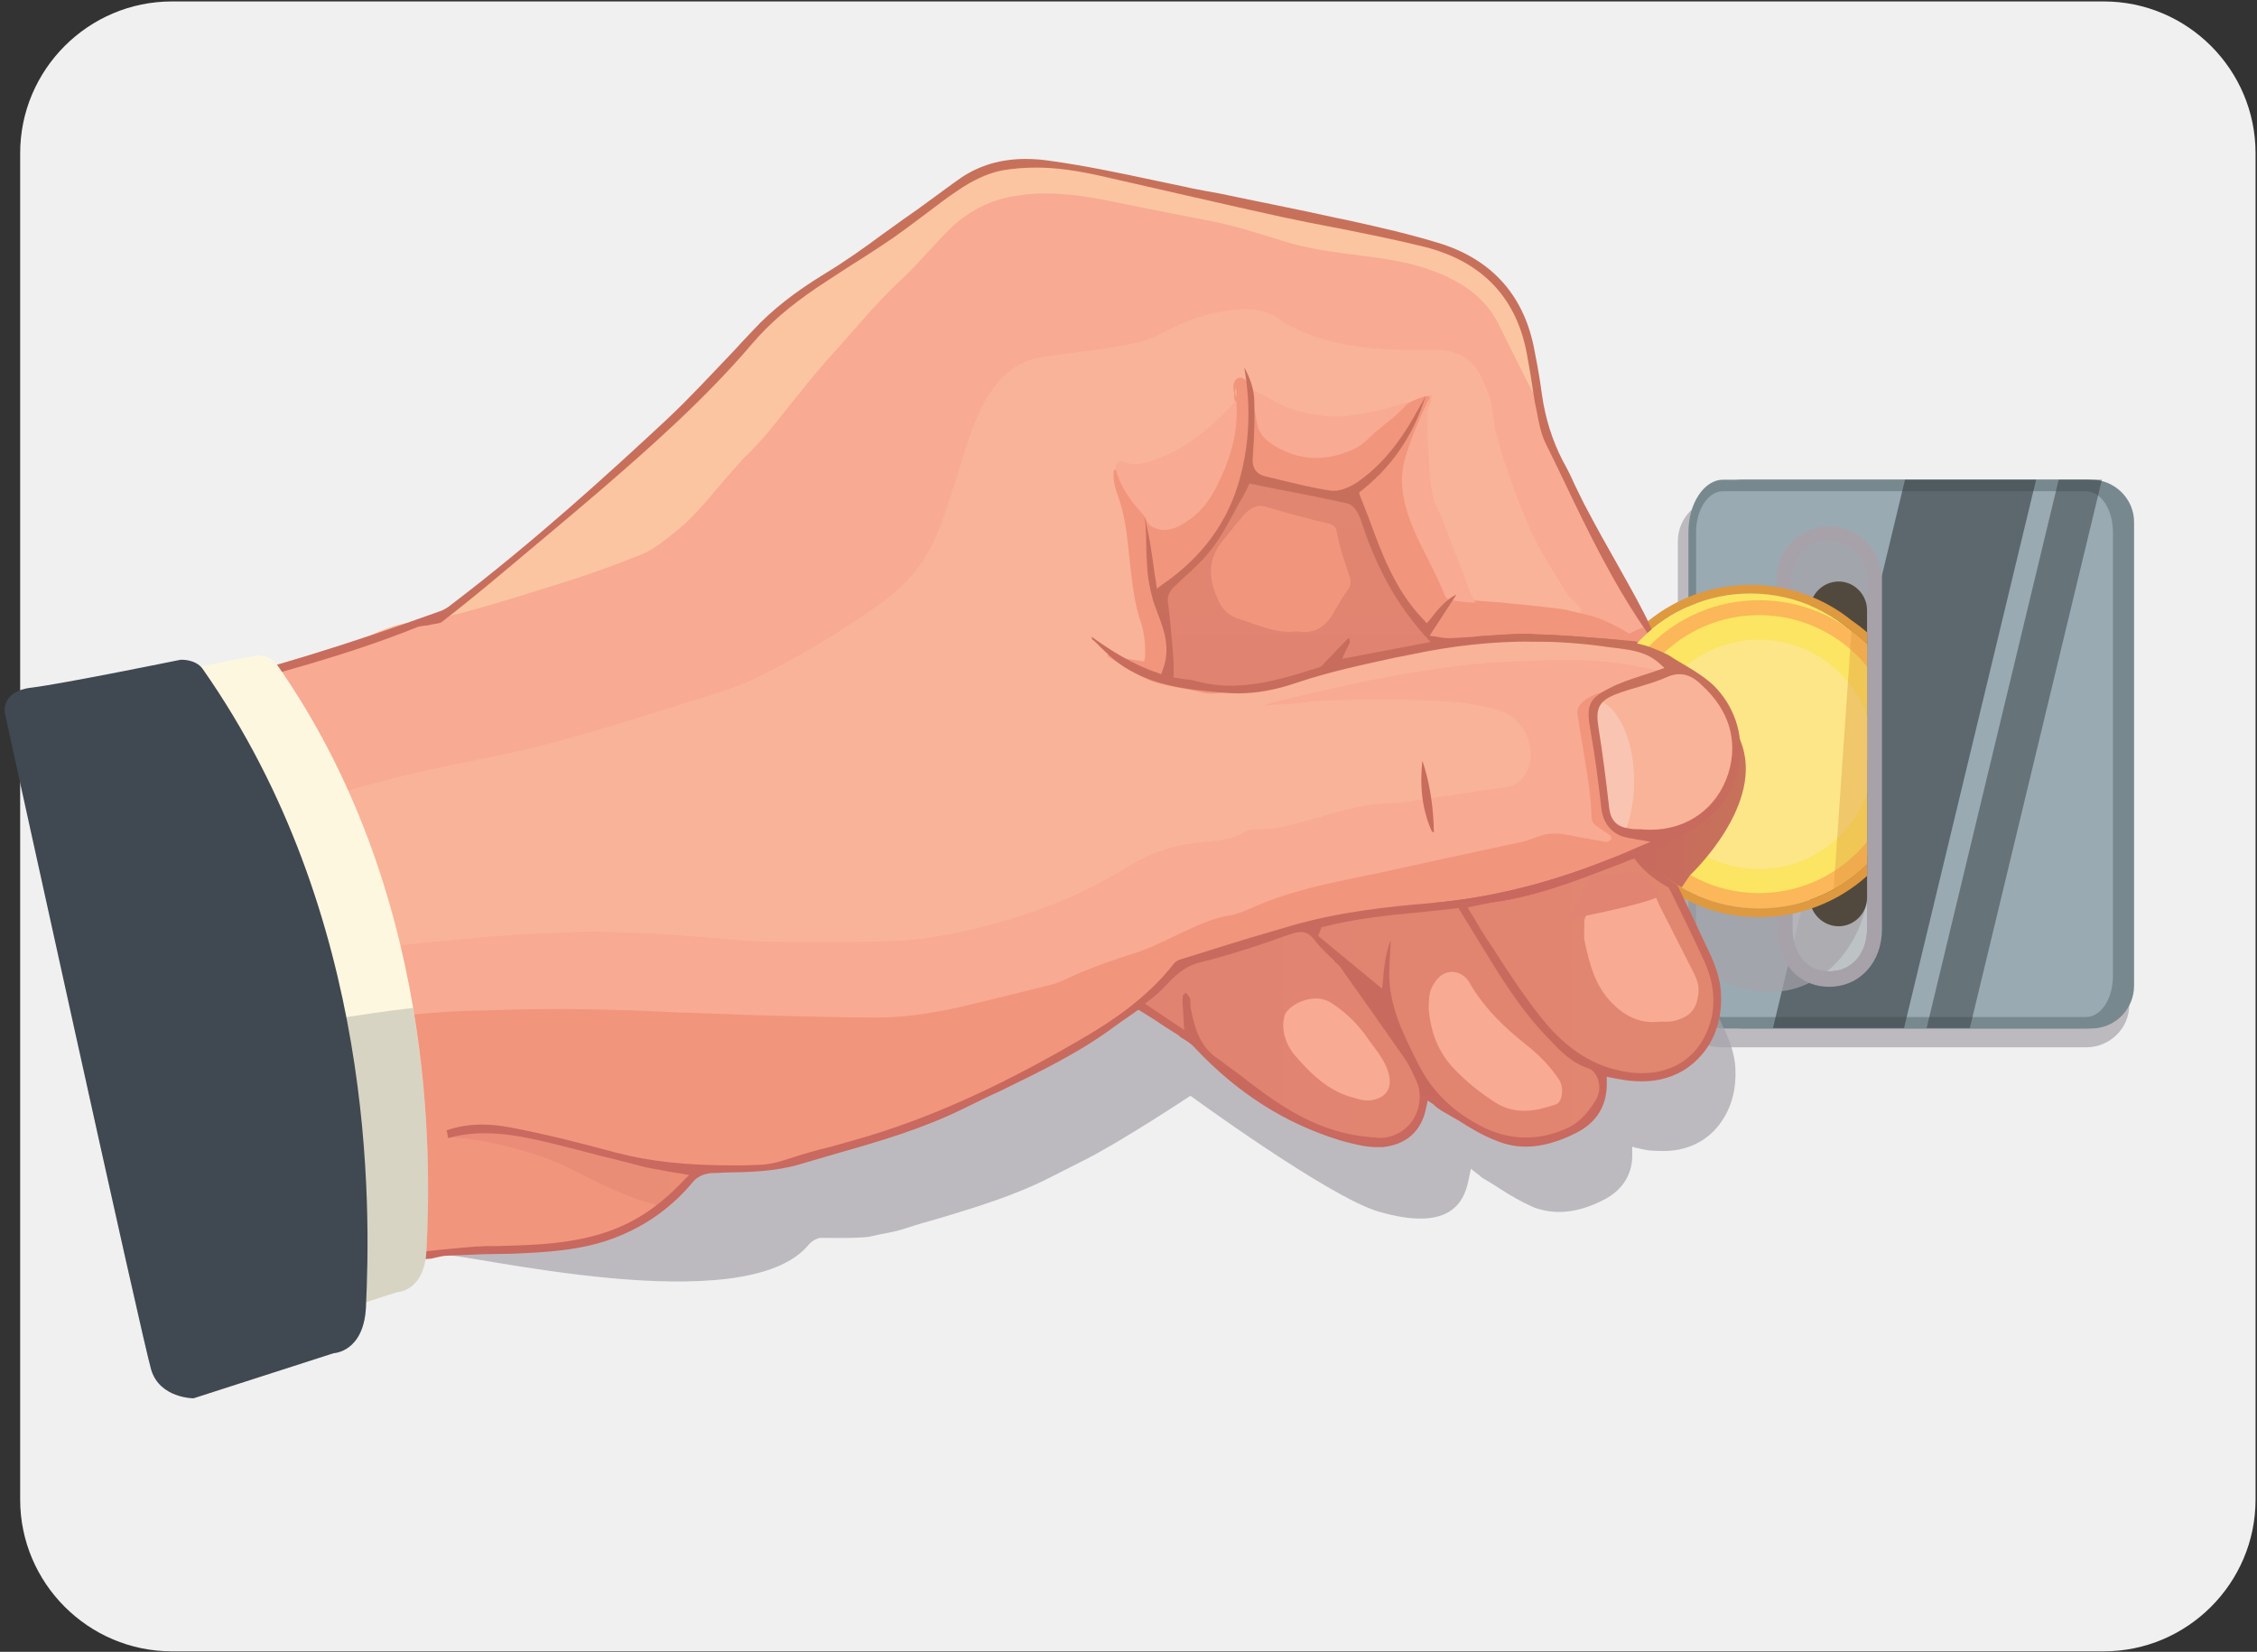 <?xml version="1.0" encoding="UTF-8"?> <svg xmlns="http://www.w3.org/2000/svg" width="470" height="344" viewBox="0 0 470 344" fill="none"><rect x="0" y="0" width="470" height="344" fill="#333333" stroke="none"/><path opacity="0.93" d="M438.1 343.9H35.8C18.4 343.9 4.2 329.7 4.2 312.3V31.9C4.2 14.5 18.4 0.3 35.8 0.3H438.1C455.5 0.3 469.7 14.5 469.7 31.9V312.3C469.7 329.7 455.5 343.9 438.1 343.9Z" fill="#FEFEFE"></path><g style="mix-blend-mode:multiply" opacity="0.7"><path d="M443.4 209.3C443.4 214.1 439.4 218.1 434.5 218.1H358.3C353.4 218.1 349.4 214.1 349.4 209.3V112.7C349.4 107.8 353.4 103.8 358.3 103.8H434.5C439.4 103.8 443.4 107.8 443.4 112.7V209.3Z" fill="#A7A2AA"></path></g><path d="M444.4 205.3C444.4 210.2 440.4 214.2 435.5 214.2H362.9C358 214.2 354 210.2 354 205.3V108.7C354 103.9 358 99.9 362.9 99.9H435.5C440.4 99.9 444.4 103.9 444.4 108.7V205.3Z" fill="#77898F"></path><path d="M358.8 213C355.3 213 352.4 208.6 352.4 203.3V110.8C352.4 105.4 355.3 101.1 358.8 101.1H434.4C437.9 101.1 440.8 105.4 440.8 110.8V203.3C440.8 208.6 437.9 213 434.4 213H358.8Z" fill="#99AAB3"></path><path fill-rule="evenodd" clip-rule="evenodd" d="M441.6 110.8V203.3C441.6 209.3 438.3 214.2 434.4 214.2H358.8C354.9 214.2 351.6 209.3 351.6 203.3V110.8C351.6 104.8 354.9 99.9 358.8 99.9H434.4C438.3 99.9 441.6 104.8 441.6 110.8ZM358.8 102.3C355.7 102.3 353.2 106.1 353.2 110.8V203.3C353.2 208 355.7 211.8 358.8 211.8H434.4C437.5 211.8 440 208 440 203.3V110.8C440 106.1 437.5 102.3 434.4 102.3H358.8Z" fill="#77898F"></path><g style="mix-blend-mode:screen" opacity="0.6"><path d="M396.5 214.1H369.2L396.7 99.9H424L396.5 214.1Z" fill="#343C40"></path></g><g style="mix-blend-mode:screen" opacity="0.5"><path d="M410.2 214.1H401.2L428.7 99.9H437.7L410.2 214.1Z" fill="#343C40"></path></g><g style="mix-blend-mode:multiply"><path fill-rule="evenodd" clip-rule="evenodd" d="M391.9 120.6V128.8C391.9 129 391.9 129.233 391.9 129.5V184.6C391.9 184.8 391.9 185.033 391.9 185.3V193.5C391.9 200.4 387.3 205.5 380.9 205.5C374.6 205.5 370.1 200.5 370.1 193.5V186.1L372.3 185.3L373.8 184.8C373.8 184.733 373.8 184.667 373.8 184.6V168.4H369.9V120.6C369.9 114.5 374.9 109.6 380.9 109.6C387 109.6 391.9 114.5 391.9 120.6ZM373.1 120.6V165.2H376.9V184.6C376.9 185.4 377.067 186.167 377.4 186.9L373.3 188.3V193.5C373.3 198.4 376 202.3 380.9 202.3C385.8 202.3 388.8 198.4 388.8 193.5V185.1C388.8 184.967 388.8 184.8 388.8 184.6V129.5C388.8 129.3 388.8 129.1 388.8 128.9V120.6C388.8 116.3 385.2 112.7 380.9 112.7C376.6 112.7 373.1 116.3 373.1 120.6Z" fill="#A7A2AA"></path></g><path opacity="0.6" d="M373.3 188.3V193.5C373.3 198.4 376 202.3 380.9 202.3C385.8 202.3 388.8 198.4 388.8 193.5V183.1L373.3 188.3Z" fill="#FEFEFE"></path><g style="mix-blend-mode:multiply" opacity="0.7"><path d="M380.9 112.7C376.6 112.7 373.1 116.3 373.1 120.6V165.2H388.8V120.6C388.8 116.3 385.2 112.7 380.9 112.7Z" fill="#A7A2AA"></path></g><g style="mix-blend-mode:multiply" opacity="0.7"><path fill-rule="evenodd" clip-rule="evenodd" d="M113.9 254.9C110.9 248.3 107 242.4 103.7 236C102.3 233.4 100.7 230.9 99.1 228.4C96.5 224.6 94.4 220.6 92.5 216.4C90 211.7 87.4 207.1 85.3 202.2C83.8 198.6 81.9 195.1 80.5 191.4C78.3 186.4 76.3 181.3 74.5 176.1C73.3 172.7 72 169.3 70.8 165.9C70.8 165.233 70.8 164.567 70.8 163.9C70.8 163.9 70.834 163.9 70.9 163.9H70.8C70.933 163.833 71.033 163.8 71.1 163.8C71.233 163.733 71.367 163.7 71.5 163.7C71.834 163.567 72.133 163.467 72.4 163.4C73.467 163.067 74.533 162.767 75.6 162.5C75.933 162.433 76.234 162.367 76.5 162.3C81.7 160.9 86.8 159.6 91.9 158C93.9 157.4 95.933 156.767 98 156.1C98.6 155.9 99.167 155.7 99.7 155.5C102.1 154.767 104.533 153.967 107 153.1C109.4 152 111.8 150.8 114.3 150.4C114.5 150.333 114.667 150.3 114.8 150.3C116.734 149.567 118.734 148.833 120.8 148.1C121.534 147.833 122.267 147.4 123 146.8C138.4 134.6 152.6 121.1 163.3 110.8C167.7 106.6 171.8 102 175.8 97.5C177.067 96.1 178.333 94.667 179.6 93.2C183.1 89.4 187.4 85.9 193 82.4C196.8 80 200.5 77.2 204.1 74.5C205.4 73.5 206.8 72.5 208.2 71.4C209.6 70.4 211.1 69.2 212.6 68.2C214.6 66.6 216.7 65 218.8 63.5C222.2 61.1 226.2 59.9 230.9 59.9C232.3 59.9 233.8 60.033 235.4 60.3C241.9 61.2 248.4 62.7 254.7 64C257.1 64.6 259.6 65.1 262 65.6C263.733 65.933 265.5 66.3 267.3 66.7C274.5 68.2 282 69.8 289.3 71.4L291.4 71.9C297.2 73.2 303.2 74.6 308.9 76.5C318.7 79.8 317.4 86.6 322.2 95.5C323.6 98 327.4 103.1 327.8 105.9C328.4 110.5 329.7 114.7 331.7 118.7C332.4 120.2 333.1 121.7 333.8 123.2C334.6 124.9 335.4 126.7 336.3 128.4C338.1 131.8 339.9 135.1 341.6 138.4C343.3 141.6 345.1 144.9 346.8 148.2C347.4 149.3 347.9 150.4 348.4 151.6C353.4 147.2 359.8 144.6 366.9 144.6C373.7 144.6 380 147.1 385 151.2C386.333 152.2 387.6 153.3 388.8 154.5C388.8 154.5 388.8 179.1 388.8 186C388.8 192.9 382.2 206.6 368.5 206.6C362.9 206.6 357.6 204.3 353.2 201.4C353.2 201.4 353.167 201.4 353.1 201.4C355.2 206 357.4 210.7 359.5 215.3C360.8 218.3 361.4 220.7 361.4 223.3C361.5 228.1 359.9 232.3 357.1 235.3C354.4 238.2 350.6 239.7 346.5 239.7C346.433 239.7 346.333 239.7 346.2 239.7C345.333 239.7 344.433 239.667 343.5 239.6C343.1 239.533 342.7 239.467 342.3 239.4C342.1 239.333 341.934 239.3 341.8 239.3C341.534 239.233 341.3 239.167 341.1 239.1C340.9 239.1 340.7 239.067 340.5 239C340.3 238.933 340.1 238.867 339.9 238.8V239.9C340.1 244.3 338.1 247.6 334.3 249.7C330.9 251.5 327.7 252.4 324.7 252.4C322.833 252.4 321.034 252.067 319.3 251.4C316.8 250.3 314.4 248.9 312.1 247.4C311.2 246.8 310.2 246.2 309.2 245.6C308.8 245.4 308.5 245.2 308.1 244.8C307.9 244.667 307.634 244.467 307.3 244.2L306.3 243.4L306 244.8C305.2 249.4 303.1 257 287 252.3C276.6 249.2 247.9 228.2 247.9 228.2C247.9 228.2 233.1 238 225.6 241.7C223.4 242.8 221.1 244 218.9 245.1C211.5 248.9 203.6 251.3 196 253.6C193.5 254.3 191 255 188.6 255.8C186.9 256.4 185.2 256.7 183.5 257C182.6 257.2 181.7 257.4 180.8 257.6C177.6 257.9 174.5 257.8 171.3 257.8C171.1 257.8 170.9 257.8 170.7 257.8C169.9 258 169 258.5 168.5 259.1C155.3 275.5 96.6 260.8 91.8 261.3L113.9 254.9ZM301.4 123.8C301.467 124.267 301.533 124.767 301.6 125.3C301.467 124.367 301.4 123.4 301.4 122.4C301.333 122.867 301.333 123.333 301.4 123.8ZM286.7 118.1C283.5 118.4 280.3 117.6 277.1 115.6C276.767 115.4 276.467 115.167 276.2 114.9C276.533 115.233 276.9 115.533 277.3 115.8C280.1 117.5 283 118.6 286.3 118.2C286.434 118.133 286.567 118.1 286.7 118.1ZM256.9 132.2C256.1 132.2 255.4 132 254.6 131.6C254.533 131.533 254.467 131.5 254.4 131.5C255.1 132 255.9 132.3 256.9 132.2ZM252.7 129C252.433 128.733 252.167 128.433 251.9 128.1C252.367 128.7 252.8 129.3 253.2 129.9C253.2 129.833 253.2 129.8 253.2 129.8C253.067 129.533 252.9 129.267 252.7 129ZM303.2 107.5C303 107.567 302.833 107.6 302.7 107.6C302.633 107.667 302.533 107.7 302.4 107.7C302.333 107.833 302.233 107.967 302.1 108.1C302.3 107.967 302.5 107.833 302.7 107.7C302.833 107.633 303 107.567 303.2 107.5ZM249.1 157.1C249.433 157.3 249.767 157.5 250.1 157.7C250.833 157.767 251.567 157.867 252.3 158C252.8 158.1 253.1 158.1 253.2 157.9C252.933 158.033 252.567 158.033 252.1 157.9C251.1 157.8 250.1 157.5 249.1 157.1ZM332.8 148.1C332.6 148.033 332.434 148 332.3 148C329 147.5 325.6 147.2 322.3 146.8C321.767 146.733 321.267 146.7 320.8 146.7C324.4 147 328 147.4 331.6 147.9C331.8 147.9 332.3 148 332.8 148.1ZM335.1 148.7C335.033 148.633 334.934 148.567 334.8 148.5C334.734 148.567 334.667 148.6 334.6 148.6C334.8 148.6 334.967 148.633 335.1 148.7Z" fill="#A7A2AA"></path></g><path d="M376.9 187C376.9 190.2 379.6 192.9 382.9 192.9C386.1 192.9 388.8 190.2 388.8 187V127.1C388.8 123.8 386.1 121.1 382.9 121.1C379.6 121.1 376.9 123.8 376.9 127.1V187Z" fill="#52493E"></path><path d="M388.8 180C383 185.7 375.1 189.2 366.3 189.2C360.1 189.2 354.2 187.4 349.3 184.3C349.234 184.233 349.167 184.2 349.1 184.2C342.6 180.1 339.2 176.2 337.2 172.6C334.1 167.7 332.4 161.9 332.4 155.7C332.4 138 346.8 123.6 364.5 123.6C372.1 123.6 379.1 126.3 384.7 130.7C386.167 131.767 387.534 132.9 388.8 134.1V131.7C387.8 130.833 386.767 130.033 385.7 129.3C379.7 124.4 372.2 121.8 364.5 121.8C345.8 121.8 330.6 137 330.6 155.7C330.6 162 332.3 168.2 335.6 173.6C338.2 178.1 342.2 181.9 348.1 185.7H348.2V185.8H348.4C353.7 189.2 359.9 191 366.3 191C374.9 191 382.8 187.8 388.8 182.4V180Z" fill="#DF993F"></path><path opacity="0.5" d="M335.3 147.8C334.9 149.8 334.7 151.867 334.7 154C334.7 160.1 336.4 165.7 339.3 170.6C339.767 171.267 340.2 171.9 340.6 172.5C343.2 176.2 346.5 179.3 350.3 181.6C355.5 176.4 363.8 164.1 362.2 152.9C361 144 345.4 145.6 335.3 147.8Z" fill="url(#paint0_linear_6_1978)"></path><path d="M36.1 146.3C37.5 150 38.9 153.6 40.3 157.2C42.2 162.8 44.5 168.2 46.9 173.6C47.7 174.1 48.3 173.6 49 173.3C57.3 169.9 65.8 166.9 74.5 164.5C84.3 161.8 94.3 159.5 104.4 157.6C112.2 156.1 119.8 153.8 127.5 151.5C131.1 150.433 134.7 149.367 138.3 148.3C149.4 145 160.3 141.2 170.1 134.8C174.4 132 178.9 129.4 183.1 126.4C189.3 121.9 194 116.1 196.6 108.7C198.6 103 200.2 97.1 202.2 91.5C203 89.2 203.8 86.9 205 84.7C208.2 78.6 212.9 74.8 220.1 74.2C225.5 73.8 230.9 73 236.3 71.9C239.6 71.2 242.5 69.5 245.6 68.1C250 66.2 254.5 64.7 259.5 64.8C262 64.8 264.4 65.4 266.4 66.9C269.9 69.4 273.8 70.7 277.9 71.6C282.8 72.7 287.8 73.4 292.9 73.1C295.3 73 297.7 73 300.2 73.3C303.6 73.6 306.3 75 307.9 78.2C309.1 80.7 310 83.3 310.4 86.1C311.4 92.8 313.8 99.1 316.1 105.4C318.8 112.5 322.6 118.9 327 125.1C327.3 125.6 327.4 126.2 327.7 126.7C328.5 127.4 328.8 127.9 329.8 128.2C334.4 129.4 338.9 131.8 342.6 134.5C343.3 135 343.8 135.6 344.7 135.1C345.1 134.2 344.6 133.4 344.3 132.6C342.7 129.1 340.3 126.1 338.3 122.8C334.4 116 330.9 109.1 327.5 102.1C327.2 101.4 326.9 100.6 326.3 100.1C323.9 97.7 323.6 94.3 322.9 91.1C321.8 88.1 320.8 85.2 319.9 82.2C317.4 77.4 315.1 72.6 312.7 67.9C310.7 64.1 308.1 60.9 304.4 58.8C300.2 56.4 295.7 55 291.1 53.9C287.7 53.2 284.3 53 280.9 52.6C274.8 51.8 268.8 50.5 262.9 48.5C257.3 46.6 251.6 45.5 245.9 44.4C239.5 43.2 233.2 41.8 226.8 40.7C221.3 39.8 215.8 39.5 210.3 40.6C205.4 41.6 201.1 43.9 197.5 47.4C195.633 49.267 193.9 51.2 192.3 53.2C191.3 54.4 190 55.3 188.9 56.4C183.9 61.2 179.4 66.6 174.7 71.7C169 77.9 163.9 84.7 158.4 91.1C155.2 94.9 151.7 98.5 148.4 102.2C146.1 104.8 143.9 107.5 141.3 109.8C137.3 113.2 132.8 115.5 127.9 117.3C115.4 121.7 102.8 125.7 89.9 128.8C85.4 129.9 80.9 131.1 76.6 132.7C76.3 132.8 75.9 132.7 75.6 133C71.933 134.133 68.267 135.267 64.6 136.4C55.5 139.3 46.2 141.5 37 144C36.733 144.067 36.433 144.133 36.1 144.2C36.1 144.933 36.1 145.633 36.1 146.3Z" fill="#F8AA92"></path><path d="M319.6 82.2C318.6 75.6 318 68.9 314.4 63C310.5 56.4 304.6 52.4 297.3 50.5C287.6 47.9 277.7 46.4 267.9 44.2C259.3 42.4 250.8 40.4 242.2 38.5C235.8 37.1 229.4 35.4 222.9 34.2C221.6 34 220.3 34 219 33.8C218.5 33.6 218 33.8 217.5 33.7C216.6 33.6 215.7 33.9 214.8 33.5C214.334 33.5 213.834 33.5 213.3 33.5C212.5 33.9 211.7 33.6 210.9 33.7C210.4 33.8 209.9 33.6 209.4 33.8C205.2 34 201.6 36.8 198 39.1C192.2 42.9 186.8 48.2 181 52.1C175.1 55.9 169.4 59.2 163.7 63.4C159 66.9 155.2 70.8 151.3 75.1C147.6 79.3 143.5 83.9 139.4 87.7C136.6 90.2 134.5 92.5 131.6 95C126.2 99.8 120.2 105 114.6 109.7C109.1 114.3 104.4 118 98.9 122.5C98.8 122.6 98.7 122.8 98.6 122.9C97.4 124.2 96.2 125.5 94.5 126.2C94.1 126.5 92.4 126.9 92 127.3C89.8 129.3 87.5 129.2 84.4 129.8C81.3 130.3 78.5 131.7 75.6 133C78.1 132.7 80.5 131.7 82.9 131C89.1 129.2 95.5 128 101.7 126.1C106.6 124.7 111.5 123.1 116.4 121.6C122.2 119.8 127.9 117.767 133.5 115.5C136.2 114.4 138.5 112.5 140.7 110.7C145.3 107.1 148.6 102.4 152.4 98.2C153.6 96.9 154.7 95.5 156 94.3C159.9 90.5 163 86.1 166.4 82C168.867 78.867 171.433 75.833 174.1 72.9C178.5 68 182.7 62.9 187.5 58.4C191.2 55 194.4 51 198 47.5C202 43.7 206.7 41.4 212.2 40.7C218.1 39.8 223.9 40.5 229.8 41.6C237.2 43.1 244.6 44.6 252 46C257.1 47 262 48.6 266.9 50.1C271.2 51.5 275.6 52.2 280.1 52.8C285.9 53.6 291.9 54.1 297.5 56.1C303.8 58.3 309.3 61.6 312.3 68C314.4 72.3 316.6 76.6 318.7 80.8C319 81.3 319.3 81.8 319.6 82.2Z" fill="#FBC5A2"></path><path d="M361.4 154.3C361.333 154.3 361.233 154.3 361.1 154.3C360.433 155.433 360.433 156.533 361.1 157.6C361.233 157.6 361.333 157.6 361.4 157.6C361.4 156.533 361.4 155.433 361.4 154.3Z" fill="#FDEEE6"></path><path d="M214.8 33.5C215.6 34.1 216.6 33.7 217.5 33.8C217.567 33.733 217.6 33.667 217.6 33.6C217.533 33.533 217.5 33.5 217.5 33.5C216.567 33.5 215.667 33.5 214.8 33.5Z" fill="#FAC2B3"></path><path d="M210.9 33.8C211.7 33.7 212.6 34.1 213.3 33.5C212.5 33.5 211.7 33.5 210.9 33.5C210.833 33.567 210.8 33.633 210.8 33.7C210.867 33.767 210.9 33.8 210.9 33.8Z" fill="#FAC2B3"></path><path d="M217.5 33.5C217.5 33.633 217.5 33.733 217.5 33.8C217.967 33.8 218.467 33.8 219 33.8C218.933 33.733 218.9 33.633 218.9 33.5C218.433 33.5 217.967 33.5 217.5 33.5Z" fill="#FCDED4"></path><path d="M210.9 33.8C210.9 33.733 210.9 33.633 210.9 33.5C210.433 33.5 209.967 33.5 209.5 33.5C209.5 33.633 209.467 33.733 209.4 33.8C209.933 33.8 210.433 33.8 210.9 33.8Z" fill="#FCDDD3"></path><path d="M94.5 126.2C96 126.5 95.4 125 96.4 124.5C97.1 124.9 98.8 123.8 98.6 122.9C97.267 124.033 95.9 125.133 94.5 126.2Z" fill="#F8B09A"></path><path d="M361.1 157.6C361.1 156.533 361.1 155.433 361.1 154.3C360.7 149.5 358.4 145.7 355 142.3C353.8 141.1 352.3 140.2 350.7 139.5C348.4 139.8 346.6 138.9 345.2 136.9C344.8 136.4 344.1 136.1 343.5 135.9C339.4 134 335.1 133.5 330.7 133.1C326.5 132.7 322.3 132.9 318.1 132.7C315.6 132.5 312.9 132.8 310.3 133.1C305.5 133.7 300.6 134.1 295.7 134.6C289.7 135.2 283.9 136.8 278.1 138.3C275.2 139 272.4 140.2 269.7 141.4C266.3 143 262.6 143.1 259 142.9C257.3 142.8 255.6 143.1 254 143.2C251.4 143.4 248.9 142.8 246.3 142.4C244.1 142.1 242.2 141.7 240 141C238.4 140.5 236.6 139.9 235.3 139.3C235 138.9 234.4 138.7 233.9 138.6C232.7 138.2 231.8 136.8 230.9 135.6C233 136.6 235.1 137.5 237.2 137.8C238.7 138.1 239.2 137.7 239.2 136.2C239.4 133.3 239 130.5 238.1 127.8C236.7 123.8 236.4 119.7 236.1 115.6C235.6 110.8 234.9 106.2 233.3 101.7C232.9 100.4 232.6 99.2 232.7 97.9C232.7 96.8 233 96.4 234.2 96.7C237.6 97.6 240.5 96.2 243.4 94.9C247.4 93.1 250.9 90.9 253.7 87.6C255 86.1 256.8 85.2 257.7 83.4C257.767 83.2 257.8 83 257.8 82.8C257.6 82.2 257.6 81.5 257.6 80.9C257.6 80.6 257.6 80.4 257.6 80.1C257.7 79.6 257.8 79.1 258.3 79C258.9 78.9 259.2 79.4 259.4 79.8C259.6 80.1 259.7 80.4 259.9 80.7C260.167 81.1 260.5 81.4 260.9 81.6C265.1 84 269.4 86.3 274.3 86.9C277.4 87.2 280.5 87.3 283.6 86.6C286.9 85.9 290.2 85.3 293.3 84.1C294.7 83.7 295.9 82.7 297.4 82.7C296.7 85.4 296.7 88.1 296.9 90.8C297.3 95.9 296.9 101.2 299 106.1C300.3 109.3 301.5 112.6 302.8 115.8C303.6 117.8 304.4 119.7 304.9 121.7C305.3 123 305.8 124.6 307 125.5C309.7 125.9 312.3 125.7 315 125.9C318.7 126.3 322.4 126.7 326.1 127.2C326.7 127.3 328.9 128.4 329.2 127.4C329.5 126.3 327.3 125 326.7 124.2C323.3 118.8 319.8 113.5 317.5 107.5C315.1 101.6 312.9 95.7 311.4 89.5C310.8 86.9 310.9 84.3 309.9 81.8C309.4 80.7 309 79.5 308.4 78.4C306.7 74.7 303.7 73.1 299.7 72.9C295.7 72.7 291.7 73 287.8 72.7C281.1 72.2 274.5 71 268.5 67.8C267.5 67.3 266.7 66.6 265.8 66C262.1 63.9 258.2 64.2 254.3 64.9C249.8 65.6 245.6 67.5 241.6 69.6C238.3 71.3 234.8 71.8 231.3 72.4C226.3 73.2 221.3 73.6 216.4 74.5C211.6 75.3 208.3 78.5 205.8 82.4C202.5 87.7 201 93.8 199.1 99.7C197.4 105 195.9 110.4 193.1 115.3C190.7 119.4 187.4 122.8 183.6 125.5C175.2 131.567 166.333 136.867 157 141.4C152.6 143.5 147.9 144.7 143.3 146.2C131.9 149.8 120.6 153.4 109 156.2C102.1 157.8 95 159 88.1 160.6C78.9 162.7 69.9 165.2 61 168.3C56.8 169.8 52.7 171.5 48.6 173C48 173.3 47.4 173.4 46.9 173.6C48.4 177.6 51 192.9 53.4 200.4C54.9 200.7 63.2 200 64.7 199.8C74.7 198.267 84.7 197.033 94.7 196.1C99.9 195.6 105.1 195.2 110.3 195.1C115.6 194.9 120.9 194.4 126.3 194.6C132.7 194.7 139.1 195.1 145.5 195.6C149.2 195.9 153 196.1 156.7 196.4C163.4 196.8 170.2 196.5 176.9 196.6C197.8 196.9 217.2 191.6 235.1 180.9C240.3 177.8 245.7 176.1 251.7 175.8C254.3 175.6 256.9 175.1 259.3 173.7C260.6 173 262 173.2 263.4 173.1C266.8 172.9 270 172 273.2 171.1C277.7 169.8 282.1 168.3 286.8 167.9C291.5 167.5 296.3 167.1 300.9 166.3C304.8 165.7 308.7 165.1 312.5 164.7C317.9 164 319.7 159.6 319 155.4C318.6 153.5 317.8 151.8 316.8 150.2C316.4 149.4 315.6 148.9 314.8 148.5C311.3 146.7 307.5 146.4 303.7 145.9C294.9 144.9 286.1 145.3 277.2 145.4C272.9 145.4 268.5 145.8 264.6 146.6C269 145.9 273.8 144.6 278.6 143.6C288.9 141.2 299.2 139.4 309.7 138.5C316.1 138 322.5 137.6 328.9 137.9C333.8 138.1 338.8 138.6 343.6 139.7C343.667 139.767 343.767 139.8 343.9 139.8C344.2 140 344.8 139.9 344.8 140.4C344.8 140.8 344.3 140.8 344 141C343.2 141.3 342.4 141.6 341.5 141.7C339.1 141.9 336.9 142.7 334.9 143.8C331.6 145.9 330.4 149 331.1 152.8C331.9 157.2 331.6 161.7 332.8 166.1C333.2 167.6 333.6 169.1 334.2 170.5C334.8 172 335.8 173.2 337.4 173.5C341.3 174.5 345.2 175 349.2 173.9C350.9 173.4 352.3 172.6 353.3 171.1C353.9 170.3 354.8 169.9 355.6 169.3C356.1 168.8 356.5 168.2 357.2 168C359.7 165 360.9 161.4 361.1 157.6Z" fill="#F9B398"></path><path d="M355.7 168.9C354.4 169.4 353.3 170.2 352.5 171.5C351.8 172.5 350.8 172.9 349.7 173.3C345.6 174.7 341.4 174.1 337.4 173.1C335.9 172.8 335.9 171.5 335.5 170.1C334.2 166.5 333.1 163.3 333.1 159.5C333.1 156.9 331.6 154.1 331.4 151.5C331.1 148.2 332.5 146 335 144.2C334.8 143.4 334.2 143.7 333.7 143.8C332.4 144.1 331.2 144.5 330.1 145.2C328.6 146.3 327.8 147.7 328.2 149.7C329.2 154.6 329.9 159.6 330.5 164.6C330.7 166.4 331 168.1 331 169.8C331 170.9 331.4 171.9 332.4 172.5C334.2 173.7 336 175.2 337.9 175.4C336.6 175.1 334.7 175 332.9 174.6C330.4 174.1 327.8 173.7 325.3 173.2C323.8 172.8 322.2 173.2 320.7 173.7C313.2 176.1 305.4 177.2 297.8 179C288.8 181.1 279.7 182.7 270.8 185.1C266.6 186.2 262.5 187.7 258.5 189.4C257.3 189.9 256.1 190.3 254.8 190.4C253.5 190.5 252.4 190.9 251.2 191.4C247.6 193 244.1 194.8 240.5 196.4C237.1 198 233.5 198.9 230 200.2C226.933 201.333 223.9 202.567 220.9 203.9C219.7 204.5 218.3 204.8 217 205.1C208.7 206.9 200.6 209.5 192.2 210.7C189 211.1 185.7 211.5 182.3 211.5C175 211.6 167.6 211.3 160.3 211.1C154.3 211 148.3 210.8 142.3 210.5C136.8 210.3 131.3 210.2 125.8 209.9C119.3 209.6 112.9 209.6 106.5 209.8C99.7 210 92.9 210.1 86.1 210.5C80.3 210.8 63.4 213.4 57.7 214.2C57.2 214.2 56.4 214.1 56.3 214.9C58 217.6 65.5 260.1 65.5 263C65.5 263.8 89.9 261.5 90.3 261.5C92.2 261.4 94 260.8 95.8 260.6C101.2 260.1 106.4 260.6 111.8 260.3C123.8 259.5 134.1 255.7 142.2 246.5C142.7 245.9 143.9 245.2 143.8 244.5C143.8 244.5 142.8 244.4 142.8 244.3C142.7 244.3 142.5 244.3 142.5 244.3C143.5 244.4 144.6 243.6 145.7 243.9C149.8 243.8 154 244.2 158.1 243.7C160.8 243.3 163.2 242.9 165.8 242.2C175.1 239.7 184.3 237.3 193.2 233.6C207.1 227.8 220.5 221.1 232.9 212.5C235.9 210.4 236.8 208.8 239.9 210.9C241.6 212 241.6 211.9 243.4 213.1C244.7 213.9 246.1 216.5 246.3 215.2C246.4 214.7 245.6 214.9 245.8 214.4C245.8 214.2 246.4 214.8 246.2 214.7C246.1 214.7 245.1 215.5 245.7 214.7C246 214.3 246.3 214.8 246.5 215.2C246.6 215.8 249.7 218.8 251.9 220.4C257.1 224.3 261.6 228.5 267.2 231.7C270.6 233.7 274.1 235.4 278 236.2C281 236.5 283.4 238.5 286.6 238.4C290 238.2 292.4 236.7 294.2 233.8C294.5 233.3 294.7 232.6 295.2 232.1C295.9 230.5 296.5 228.9 296.7 227.2C297.9 228.2 298.3 228.4 299.5 229.3C300.6 229.8 301.2 230.7 302.1 231.5C304.4 233.6 306.9 234.1 309.4 235.9C316 238.7 325.7 238.5 330.1 233.8C332.8 231 334.1 227.9 332.7 223.8C334.7 224.3 336.7 224.5 338.6 224.8C349.8 226.1 357 219.6 357.2 209.2C357.3 206 356.6 202.9 355.2 199.9C352 193 348.7 186 345.1 179.3C344.6 178.4 344.1 177.5 342.7 177.3C347.5 174.8 353.3 173.2 356.5 168.5C356.6 168.1 356 168.8 355.7 168.9Z" fill="#F2957D"></path><g opacity="0.4"><path d="M245.8 214.6C245.867 214.667 245.933 214.733 246 214.8C246.133 214.733 246.2 214.7 246.2 214.7C246.1 214.6 246 214.5 245.8 214.6Z" fill="url(#paint1_linear_6_1978)"></path><path d="M355.2 199.9C352 193 348.7 186 345.1 179.3C344.6 178.4 344.1 177.5 342.7 177.3C342 177.3 341.4 177.6 340.6 177.9L340.4 178C340 178.2 339.533 178.4 339 178.6L335.7 179.8C327.7 182.9 319.4 186.1 310.7 187.3C309.9 187.5 309 187.6 308.1 187.8L307.8 187.9C307.467 187.967 307.1 188.033 306.7 188.1L304.8 188.5C304.467 188.433 304.167 188.4 303.9 188.4C303.5 188.5 303.2 188.5 303 188.6H302.9C300.6 188.9 298.2 189.1 295.9 189.3L295.4 189.4C288.8 190 282 190.7 275.4 192.4L274.6 192.6L273.7 194.9C273.1 194.2 272.2 193.5 270.8 193.5C270.267 193.5 269.7 193.6 269.1 193.8C267.5 194.333 265.9 194.867 264.3 195.4H264.2C259.5 197 254.6 198.7 249.7 199.8C246.3 200.6 244.2 202.8 242.2 204.8C241.3 205.8 240.2 206.9 239 207.7L237.1 209L238 209.7C237.933 209.767 237.867 209.867 237.8 210C238.4 210.1 239.1 210.3 239.9 210.9C241.6 212 241.6 211.9 243.4 213.1C244.7 213.9 246.1 216.5 246.3 215.2C246.3 215 246.2 214.9 246 214.8C245.8 215 245.2 215.3 245.7 214.7C245.767 214.7 245.8 214.667 245.8 214.6C245.8 214.533 245.8 214.467 245.8 214.4C245.8 214.2 246.2 214.6 246.2 214.7C246.333 214.833 246.433 215 246.5 215.2C246.6 215.8 249.7 218.8 251.9 220.4C257.1 224.3 261.6 228.5 267.2 231.7C270.6 233.7 274.1 235.4 278 236.2C281 236.5 283.4 238.5 286.6 238.4C290 238.2 292.4 236.7 294.2 233.8C294.5 233.3 294.7 232.6 295.2 232.1C295.9 230.5 296.5 228.9 296.7 227.2C297.9 228.2 298.3 228.4 299.5 229.3C300.6 229.8 301.2 230.7 302.1 231.5C304.4 233.6 306.9 234.1 309.4 235.9C316 238.7 325.7 238.5 330.1 233.8C332.8 231 334.1 227.9 332.7 223.8C334.3 224.2 335.7 224.6 337.2 224.8C337.4 224.467 337.6 224.167 337.8 223.9C339.134 224.167 340.467 224.3 341.8 224.3C349.2 224.3 354.6 220.2 356.7 213.1C356.833 212.5 356.967 211.9 357.1 211.3C357.167 210.633 357.2 209.933 357.2 209.2C357.3 206 356.6 202.9 355.2 199.9Z" fill="url(#paint2_linear_6_1978)"></path></g><path d="M56.3 214.9C58 214.3 59.8 214.3 61.6 214.1C69 213.1 87.7 210.9 95.1 210.6C104.3 210.3 113.5 210 122.6 210.2C128.4 210.3 134.3 210.5 140.1 210.8C145.6 211 151.2 211.2 156.8 211.4C165 211.6 173.3 211.9 181.6 211.9C187.7 212 193.7 211.1 199.6 209.8C206 208.3 212.4 206.7 218.8 205.1C221.2 204.5 223.3 203.2 225.6 202.3C228.8 201 232.1 199.8 235.4 198.8C239.8 197.5 243.9 195.2 248.1 193.3C250.6 192.2 253.1 191.1 255.9 190.7C258.6 190.2 261.1 188.8 263.7 187.8C269.2 185.7 275 184.3 280.9 183.1C287.4 181.8 293.9 180.3 300.4 178.9C305.8 177.7 311.2 176.6 316.6 175.4C318.2 175 319.7 174.4 321.2 173.9C324 173.1 326.6 173.9 329.3 174.4C332.4 174.9 335.5 175.7 338.8 175.6C336.6 174.8 334.7 173.5 332.7 172.2C331.8 171.6 331.4 171 331.4 169.8C331.3 166 330.7 162.3 330.1 158.6C329.6 155.3 329 152.1 328.5 148.8C328.4 148.6 328.5 148.3 328.5 148C328.7 145.8 333.3 143.7 335 144.2C337.1 143.1 339.3 142.3 341.8 142.1C343 142 344.2 141.3 345.4 140.9C345.7 140.8 345.9 140.6 345.9 140.4C345.8 139.9 345.4 139.7 345 139.6C343.4 139.3 341.8 138.9 340.2 138.6C334.2 137.6 328.1 137.2 322 137.5C316.5 137.7 310.9 137.9 305.4 138.5C293.9 139.8 282.7 142.1 271.5 144.8C268.8 145.4 266 146 263.2 146.9C264.9 146.8 266.5 146.7 268.2 146.6C271.4 146.3 274.5 145.8 277.7 145.8C283.9 145.6 290.2 145.5 296.4 145.8C301.9 146 307.4 146.3 312.7 148.1C317.4 149.6 320.2 156.1 318.1 160.5C317.1 162.6 315.4 163.9 313 164.1C309.9 164.4 306.7 165 303.6 165.4C300 165.933 296.4 166.467 292.8 167C290.3 167.3 287.8 167.3 285.3 167.6C281.2 168.2 277.3 169.5 273.3 170.6C269.3 171.7 265.3 172.9 261.1 172.7C259.8 172.7 258.9 173.6 257.7 174C255.4 174.9 253 175.2 250.5 175.4C245 175.8 239.9 177.4 235.2 180.3C226.7 185.6 217.7 189.4 208 192.1C203.4 193.4 198.7 194.5 193.9 195.2C191.9 195.533 189.867 195.767 187.8 195.9C178.3 196.3 168.8 196.3 159.4 196.1C154.4 196 149.4 195.3 144.4 195C141.4 194.8 138.5 194.5 135.5 194.4C130.3 194.3 125.1 193.8 119.9 194.1C115.1 194.4 110.3 194.4 105.5 194.8C99.6 195.2 93.7 195.8 87.8 196.4C81.1 197.1 74.4 198 67.7 198.9C65.2 199.2 55.8 199.5 53.4 200.4C53.4 204.8 54.9 209.3 56.3 214.9Z" fill="#F8AA92"></path><path d="M355.7 168.9C355.833 168.967 355.967 169.067 356.1 169.2C356.6 168.9 356.9 168.5 357.2 168C356.4 167.7 356.1 168.4 355.7 168.9Z" fill="#F69F8A"></path><path d="M246.5 215.2C246.4 214.7 246.1 215.2 245.9 214.6C245.6 215.2 246 214.7 246.3 215.2H246.4H246.5Z" fill="#F4AF9D"></path><path d="M232.2 98.1C231.8 100.9 233.3 103.4 233.9 106C234.8 109.5 235.1 113.1 235.5 116.7C236 121.1 236.4 125.5 237.9 129.8C238.6 132 238.8 134.5 238.7 136.9C238.6 137.7 238.5 138.2 237.5 137.9C235.3 137.5 233 137.4 230.9 136.5C230.6 136.4 238.6 141.3 240.1 141.7C243.5 142.8 247 143.1 250.5 144C251.8 144.3 253.3 144.2 254.7 144C256.1 143.8 257.5 143.8 258.9 143.8C263.5 143.6 267.9 142.4 272.3 140.8C274.1 140.1 275.9 139.2 277.9 139.1C281.4 138.3 284.9 137.4 288.5 136.7C292.2 135.9 295.9 134.8 299.7 134.7C301.6 134.7 304.5 133.9 308.7 133.5C310.3 133.3 312.2 133.1 313.9 133C317.9 132.8 322.1 133.5 326.1 133.5C330.5 133.5 334.6 134.3 338.9 135.2C340.7 135.6 342.4 136.3 344 137.1C345.1 137.6 346 138.6 346.6 139.6C347.1 140.4 347.4 140.6 348.2 140.3C348.9 140 349.9 140.6 350.6 139.9C348.8 138.2 346.9 136.6 344.6 135.5C344 135.6 343.5 135.3 342.9 134.9C339.2 132 335.2 129.5 330.5 128.3C329.5 128.1 326.1 127.2 325.3 127.1C320.6 126.5 315.8 126 311 125.6C309.6 125.5 304.1 125.1 302.9 125C301.9 125 301.3 124.7 300.9 123.8C298.4 118 295 112.6 293.1 106.5C292.6 104.8 292.1 103.1 291.9 101.4C291.6 99.7 292.5 98.1 292.8 96.5C293.6 92 295.8 88 297.5 83.9C297.8 83.2 297.8 83.2 297.4 82.7C295.9 82.9 294.6 83.6 293.3 84.2C291.2 85.6 289.4 87.5 287.4 89.1C285.9 90.3 284.4 91.5 282.9 92.7C280.7 94.5 277.9 95 275.2 95.3C271.5 95.8 268.2 94.6 265.2 92.8C263.4 91.7 262.2 90.1 261.8 87.9C261.4 85.5 261.2 83 259.8 80.9C259.7 80.6 259.6 80.2 259.5 79.9C259.3 79.3 258.8 78.9 258.2 78.9C257.5 79 257.2 79.6 257.1 80.3C257.1 80.6 257.1 80.9 257.1 81.2C257.5 81.8 257 82.6 257.4 83.3C257.4 83.5 257.4 83.7 257.4 83.9C256.6 85.8 257.1 88 256.7 90C255.7 95.8 253.8 101.1 250.1 105.7C248.3 108 246 109.8 242.9 110.3C241.2 110.6 239.6 109.9 238.8 108.4C237.8 106.6 236.3 105.3 235.2 103.7C234.2 102.1 233.3 100.6 232.8 98.9C232.7 98.6 232.8 98.1 232.2 98.1Z" fill="#F2957D" stroke="#F2957D" stroke-width="0.5" stroke-miterlimit="10"></path><path d="M232.3 97.7C233.3 101.3 235.3 104.2 237.8 106.9C238.6 107.7 238.7 109 239.9 109.7C242.9 111.2 245.3 109.9 247.6 108.3C251.4 105.7 253.4 101.6 255.1 97.5C257 93 257.8 88.3 257.5 83.4C252.3 88.9 246.8 93.9 239.4 96.1C237.7 96.7 235.9 96.9 234.2 96.3C232.7 95.8 232.3 96.3 232.3 97.7Z" fill="#F8AA92"></path><path d="M259.9 80.4C260.7 83 261.334 85.633 261.8 88.3C262.1 90.1 263.4 91.6 265 92.6C270.5 96.1 276.3 96.2 282.2 93.4C283.8 92.6 285.1 91.2 286.4 90C288.8 88 291.4 86.2 293.4 83.7C291.6 84.2 289.8 84.8 287.9 85.3C284.2 86.1 280.4 87 276.5 86.7C272.4 86.3 268.4 85.4 264.8 83.2C263.2 82.2 261.3 81.7 259.9 80.4Z" fill="#F8AA92"></path><path d="M297.6 82.2C298.1 82.8 297.5 83.2 297.3 83.6C295.5 87.4 293.9 91.1 292.7 95.1C291.3 99.6 292 103.7 293.5 108C295.5 113.6 298.8 118.6 300.9 124.1C301.2 124.8 301.8 124.8 302.5 125C303.8 125.3 305.8 125.5 307.3 125.5C305.8 123.4 305.2 120.3 304.2 118.1C302.4 114 301.2 109.8 299.3 105.8C297.9 102.9 297.8 99.6 297.6 96.5C297.5 93.4 297.1 90.4 297.3 87.3C297.3 85.9 297.3 84.4 298 83.1C298.2 82.8 298.6 82.1 297.6 82.2Z" fill="#F8AA92"></path><path d="M278 138.6C276.4 138.5 275.1 139.1 273.6 139.6C269.1 141.2 264.5 142.6 259.7 143.1C259.4 143.1 259.2 143.3 259 143.3C264.3 144 269.1 142.4 273.8 140.2C275.1 139.5 276.6 139.1 278 138.6Z" fill="#F8AA93"></path><path d="M257.5 82.8C257.4 82.1 257.8 81.4 257.2 80.7C257.3 81.4 257 82.2 257.5 82.8Z" fill="#F8AA92"></path><path d="M345.3 212.8C346.4 212.7 347.5 212.9 348.7 212.6C352.1 211.7 353.5 210 353.7 206.4C353.8 204.9 353.2 203.6 352.6 202.4C350.5 198.2 348.3 194 346.2 189.8C345.7 188.9 345.3 188 344.9 187C344.1 185 343.1 184.4 341 185C337.467 186.133 334.167 187.767 331.1 189.9C330.3 190.4 329.9 191.2 329.9 192.1C330 193.5 329.7 194.9 330 196.1C331 200.7 332.1 205.2 335.6 208.8C338.2 211.5 341.4 213.2 345.3 212.8Z" fill="#F8AA92"></path><path d="M297.5 210C297.9 214.8 299.4 219.1 302.9 222.7C305.5 225.4 308.5 227.8 311.7 229.8C315.8 232.2 319.9 231.4 324 230C325.4 229.5 325.7 226.5 324.7 224.9C322.8 222 320.3 219.5 317.6 217.4C313.3 214 309.4 210.2 306.5 205.5C306.3 205.1 306.067 204.7 305.8 204.3C303.9 201.7 300.7 201.8 298.9 204.4C297.7 206.2 297.6 206.8 297.5 210Z" fill="#F8AA92"></path><path d="M267.2 213.5C267.3 216.3 268.4 218.5 270.1 220.3C273.4 224.1 277.1 227.5 282.2 228.7C283.5 229.1 284.8 229.4 286.2 229C288.7 228.4 289.8 226.6 289.3 224.1C288.7 221.1 286.7 218.9 285 216.5C282.933 213.433 280.367 210.9 277.3 208.9C274.3 206.9 270 208.3 268 210.6C267.3 211.4 267.3 212.6 267.2 213.5Z" fill="#F8AA92"></path><path opacity="0.4" d="M279.2 136.6V137.9L298.8 133.7L297.7 132.5C291.6 125.7 287.1 117.7 284 108C283.7 107.2 283.4 106.4 283 105.6C282.7 105.3 282 104.3 280.9 104.1C275.7 103 270.6 102 265.2 100.9L260.2 99.9L259.8 100.5C259.667 100.767 259.533 101.067 259.4 101.4C259 102.2 258.5 103.2 258 104.1C257.4 105.033 256.867 105.967 256.4 106.9C255.1 109.3 253.8 111.7 252.2 113.8C250.4 116.1 248.2 118.1 246 120.1C245.4 120.7 244.767 121.3 244.1 121.9C242.7 123.2 242.6 124.5 242.8 126C243.2 129 243.5 132.1 243.7 135.1C243.833 136.033 243.933 136.967 244 137.9C244 138.4 244 138.9 244 139.5C244 139.833 244 140.167 244 140.5V141.3L244.8 141.4C245.2 141.467 245.6 141.533 246 141.6C246.7 141.7 247.5 141.7 248.1 141.9C250.7 142.7 253.4 143 256.2 143C262.4 143 268.4 141.2 274.6 139.3C275.1 139.1 275.6 138.8 276 138.4C276.667 137.667 277.367 136.933 278.1 136.2C279.1 135.2 280.1 134.1 281.1 133.1C281.2 133 280.3 134.4 280.1 134.9C279.9 135.1 277.9 136.9 279.2 136.6Z" fill="url(#paint3_linear_6_1978)"></path><path d="M269.9 131.5C270.034 131.5 270.133 131.5 270.2 131.5C273.7 132.1 276 130.6 277.8 127.5C278.7 125.8 279.8 124.1 280.9 122.5C281.3 121.767 281.367 121 281.1 120.2C280 117 278.9 113.8 278.3 110.4C278.1 109.7 277.6 109.3 276.9 109.1C272.367 108.033 267.9 106.833 263.5 105.5C261.6 104.9 260 106.1 258.8 107.5C257.4 109.1 256.1 110.8 254.7 112.5C251.5 116.3 251.6 120.3 253.5 124.6C254.4 126.8 255.8 128.2 258 128.9C261.9 130.1 265.7 132 269.9 131.5Z" fill="#F2957D"></path><path d="M333 145.8C331.5 147.7 331 150.1 331.5 152.8C332.3 157.2 333.1 161.5 334.3 165.9C334.7 167.3 334.1 169.1 334.6 170.5C335.2 172 336.3 173.2 337.8 173.5C337.934 173.567 338.067 173.6 338.2 173.6C339.5 170.7 340.3 166.8 340.3 162.6C340.3 154.4 337.2 147.5 333 145.8Z" fill="#FAC4B2"></path><path opacity="0.2" d="M146.1 243.5C144 243.2 120.8 239.7 115.7 237.5C110.6 235.2 96.7 234.1 94.7 235.2C92.8 236.3 93.2 236.9 93.2 236.9C97.9 236.6 111 239.4 119 243.5C124.8 246.4 131.1 249.7 137.4 251.1C139.067 249.7 140.667 248.167 142.2 246.5C142.7 245.9 143.9 245.2 143.8 244.5C143.8 244.5 142.8 244.4 142.8 244.3C142.7 244.3 142.5 244.3 142.5 244.3C143.5 244.4 144.6 244.2 145.7 244.5C146.3 244.5 146.933 244.5 147.6 244.5C147.1 243.9 146.5 243.5 146.1 243.5Z" fill="url(#paint4_linear_6_1978)"></path><path fill-rule="evenodd" clip-rule="evenodd" d="M65.6 263.8C65.4 263.8 65.1 263.8 64.9 263C64.8 262.9 64.8 262.6 64.9 262.4C65 262.2 89.1 260.5 89.6 260.5C90.2 260.433 90.8 260.367 91.4 260.3C94.7 260 98.1 259.6 101.5 259.5H103.4C111.3 259.3 119.4 259.1 127.1 256.3C132.6 254.3 137.5 251 142.3 245.9L143.5 244.7L141.8 244.4C140.934 244.267 140.1 244.133 139.3 244C137.6 243.7 136 243.4 134.5 243.1C131.3 242.3 128.1 241.4 125 240.7C122 239.9 118.9 239.1 115.7 238.3C110.8 237.1 105.9 236 101 236C98.3 236 95.8 236.3 93.4 237C93.334 236.933 93.3 236.9 93.3 236.9C93.234 236.433 93.133 235.933 93 235.4C95.3 234.6 97.7 234.2 100.4 234.2C102.2 234.2 104.2 234.4 106.3 234.8C113.6 236.2 120.8 238 128.1 240C135.3 241.9 142.9 242.7 152.7 242.7C154.2 242.7 155.8 242.7 157.5 242.6C160.1 242.6 162.1 242 164 241.4C167 240.4 170.1 239.5 173.1 238.8C174.8 238.3 176.7 237.8 178.4 237.3C192.8 233.2 207.4 226.7 224.3 216.9C231.1 213 238.8 208 244.6 200.5C244.8 200.3 245.1 200.1 245.5 199.9C247.5 199.3 249.533 198.667 251.6 198C257.3 196.2 263.3 194.4 269.2 192.7C279 189.9 289.1 188.8 297.7 188.1C311.9 186.9 326 183.1 340.9 176.5L343.7 175.3L340.7 174.8L339.8 174.6C339.3 174.6 339 174.5 338.7 174.4C335.9 173.9 333.9 171.6 333.5 168.6C332.9 163.3 332.2 157.7 331.2 152.1C330.3 147.1 330.7 145.5 335.2 143.3C337.3 142.2 339.5 141.5 341.9 140.7C342.967 140.367 344.067 140 345.2 139.6L346.6 139.1L345.5 138.1C342.9 135.8 339.9 135.4 336.9 135C336.3 134.933 335.733 134.867 335.2 134.8C329.8 134 324.3 133.6 318.8 133.6C310.6 133.6 302.3 134.5 293.9 136.3C292.9 136.5 291.867 136.7 290.8 136.9C283.9 138.4 276.8 139.9 270 142.2C265.6 143.7 261.6 144.4 257.8 144.4C257 144.4 256.167 144.367 255.3 144.3C248 143.7 240.5 143 234.1 138.9C231.9 137.5 229.9 135.5 228 133.6L227.4 133.1C227.4 133 227.4 132.9 227.3 132.6C231.2 135.4 235.7 138.3 241 140.1L241.8 140.4L242.1 139.6C243.8 135.2 242.5 131.4 241.1 127.8C240.8 126.9 240.4 126 240.1 125C239.5 122.8 239 120.4 238.9 118.2C238.8 116.7 238.7 115.2 238.7 113.7C238.7 111.7 238.6 109.6 238.4 107.5C238.467 107.833 238.533 108.133 238.6 108.4C238.667 109 238.767 109.567 238.9 110.1C239.5 112.6 239.8 115.1 240.2 117.7C240.333 118.833 240.5 119.967 240.7 121.1L240.9 122.6L242.1 121.7C250.4 116 255.9 108.5 258.3 99.2C260.2 92.1 260.5 84.5 259.1 76.5C260.3 78.7 261.2 81.1 261.2 83.7C261.3 87.2 261.2 90.9 260.9 95C260.8 96 260.6 98.5 263.5 99.2C264.567 99.467 265.667 99.733 266.8 100C270.2 100.8 273.7 101.7 277.3 102.2C277.5 102.2 277.7 102.2 277.9 102.2C279.8 102.2 282 100.9 283.1 100.1C289 95.9 292.8 89.9 295.4 85.1C295.933 84.233 296.433 83.333 296.9 82.4C294.9 88.9 291.1 96.2 283.5 102.2L283 102.6L283.2 103.2C283.8 104.7 284.4 106.3 285 107.8C287.7 115.2 290.5 122.9 296.4 129L297.1 129.8L297.8 129C299.4 126.9 301.1 124.9 303.3 123.8L297.7 132.4L299.2 132.6C299.6 132.667 299.967 132.733 300.3 132.8C300.9 132.9 301.4 132.9 301.9 132.9C301.967 132.9 302.033 132.9 302.1 132.9C304.1 132.8 306.1 132.7 308 132.5C311.3 132.3 314.7 132 318.1 132C318.567 132 319.067 132.033 319.6 132.1C324.8 132.2 330.2 132.7 335.4 133.1C337.6 133.3 339.9 133.5 342.2 133.7L343.9 133.8L343.1 132.3C343.1 132.233 343.067 132.133 343 132C342.8 131.7 342.6 131.2 342.3 130.7C335.7 121 330.5 110.3 325.6 100C324.4 97.5 323.1 94.8 321.8 92.2C320.9 90.3 320.4 87.9 320 85.6C319.867 84.933 319.733 84.3 319.6 83.7C319.3 81.8 319 79.8 318.7 77.9C318.5 76.767 318.3 75.633 318.1 74.5C316.1 62.3 308.9 54.5 296.6 51.4C290.6 49.9 284.5 48.7 278.5 47.5C274.7 46.8 270.8 46 267 45.2C254.7 42.5 242.8 39.7 229.5 36.7C224.2 35.5 219.9 34.9 215.8 34.9C213.3 34.9 210.9 35.1 208.6 35.5C205.2 36.2 202.1 37.9 200 39.3C197.4 41 194.8 43 192.3 44.9C190.2 46.5 188 48.1 185.9 49.6C183.1 51.5 180.2 53.4 177.3 55.2C175 56.7 172.5 58.3 170.1 59.9C164.5 63.7 160.2 67.4 156.7 71.5C146.9 83 135.5 93.1 124.7 102.4C117.8 108.3 110.7 114.2 103.8 120L101.4 122C98.6 124.3 95.3 127 91.9 129.6C91.5 129.8 90.8 129.9 90.2 130C89.867 130.067 89.533 130.133 89.2 130.2C88.933 130.267 88.667 130.3 88.4 130.3C87.9 130.4 87.4 130.4 86.9 130.6C72.5 136.4 57.2 140.4 42.5 144.3L39.3 145.1C38.567 145.3 37.767 145.467 36.9 145.6C36.767 145.667 36.633 145.7 36.5 145.7L36.2 144.2C36.6 144.067 37 143.967 37.4 143.9C38.8 143.4 40.2 143.1 41.5 142.7C56.2 139.2 71.6 134.5 91.6 127.3C92.4 127.033 93.2 126.567 94 125.9C111.1 112.9 126.9 98.5 138.8 87.4C143.6 82.9 148.1 78 152.6 73.3C154 71.767 155.433 70.233 156.9 68.7C160.7 64.6 165.4 60.9 171.6 57.1C175.9 54.5 180 51.6 183.9 48.7C185.4 47.6 187 46.5 188.5 45.4C190.1 44.3 191.8 43.1 193.4 41.9C195.6 40.3 198 38.5 200.3 36.9C204.1 34.4 208.5 33.1 213.6 33.1C215.267 33.1 216.967 33.233 218.7 33.5C225.9 34.5 233.1 36 240.1 37.5C242.8 38.1 245.5 38.6 248.1 39.2C250.1 39.6 252.067 39.967 254 40.3C262 42 270.3 43.6 278.4 45.4L280.8 45.9C287.2 47.3 293.8 48.8 300.2 50.8C311 54.3 317.6 61.9 319.6 73.3C320.2 76.3 320.7 79.2 321.1 82.2C321.8 87.1 323.2 91.6 325.4 95.9C326.3 97.5 327.1 99.1 327.8 100.7C328.7 102.5 329.6 104.5 330.6 106.3C332.5 109.9 334.5 113.5 336.5 117C338.4 120.4 340.4 123.9 342.2 127.4C342.9 128.7 343.5 130.1 344.1 131.4C344.6 132.6 345.2 133.8 345.8 134.9C346.1 135.6 346.8 136 347.4 136.4C347.6 136.533 347.767 136.633 347.9 136.7C348.9 137.4 350 138 351 138.6C353.2 139.9 355.2 141.2 356.9 142.8C361.1 147 363 152.7 362.3 158.5C361.5 164.4 358.1 169.4 352.9 172.4L345.6 176.6L345.9 177.4C346.9 179.467 347.933 181.567 349 183.7C351.4 188.7 353.9 193.9 356.3 199.1C357.7 202.3 358.4 204.9 358.4 207.7C358.5 212.8 356.8 217.3 353.6 220.5C350.6 223.6 346.5 225.2 341.9 225.2C340.633 225.2 339.367 225.1 338.1 224.9L334.6 224.2V225.4C334.7 230.1 332.6 233.7 328.3 235.9C324.6 237.8 321 238.8 317.8 238.8C315.667 238.8 313.633 238.4 311.7 237.6C309 236.6 306.3 235 303.8 233.4C302.7 232.8 301.6 232.1 300.5 231.5C300.1 231.3 299.8 231 299.3 230.7C299.034 230.5 298.767 230.267 298.5 230L297.3 229.2L297 230.6C296.1 235.5 292.9 238.4 287.9 238.9C287.5 238.9 287.1 238.9 286.7 238.9C284.3 238.9 281.6 238.2 279.1 237.5C267.7 234 257.7 227.7 248.8 218.2C248 217.3 247 216.7 246 216.1C245.8 215.967 245.6 215.8 245.4 215.6C243.6 214.5 241.8 213.3 240 212.1C239.2 211.6 237.1 210.3 237.1 210.3L236.6 210.6C236.133 210.933 235.667 211.267 235.2 211.6C234.2 212.267 233.2 212.967 232.2 213.7C224.7 219.3 216.1 223.4 207.9 227.4C205.4 228.5 202.9 229.8 200.4 231C192.2 235 183.5 237.6 175 240C172.3 240.8 169.5 241.6 166.8 242.4C161.5 244 156.2 244.1 150.7 244.2C149.9 244.267 149.1 244.3 148.3 244.3C147.1 244.3 145.4 244.9 144.5 245.9C140 251.4 134.4 255.4 127.7 257.9C120.8 260.5 113.3 260.8 106.7 261.1C104.6 261.1 102.6 261.2 100.6 261.2C98.2 261.3 95.7 261.4 93.3 261.5C92.2 261.5 91.3 261.8 90.3 262L89.9 262.1C89.7 262.2 65.7 263.8 65.6 263.8ZM246.9 206.7C247.2 207.1 247.6 207.4 247.7 207.7C247.9 208 247.9 208.5 247.9 209C247.9 209.4 247.933 209.767 248 210.1C248.7 213.9 249.8 217.7 253.2 220.2C254.7 221.2 256.1 222.4 257.6 223.4C261 226.1 264.6 228.8 268.4 231.1C274.4 234.7 280.4 236.6 286.6 236.9C286.8 236.967 286.967 237 287.1 237C290.1 237 292.7 235.6 294.3 233.1C295.8 230.7 296.1 227.5 294.9 225L294.8 224.8C294.1 223.2 293.4 221.7 292.4 220.3C288.4 214.5 284.3 208.7 280.3 203.1L279.2 201.5C278.9 201.1 278.5 200.7 278.1 200.4C277.967 200.267 277.833 200.1 277.7 199.9C277.233 199.5 276.8 199.1 276.4 198.7C275.4 197.7 274.5 196.8 273.7 195.7C273.1 195 272.3 194.1 270.9 194.1C270.5 194.1 270.033 194.167 269.5 194.3C267.833 194.833 266.2 195.4 264.6 196C259.9 197.6 254.9 199.2 250 200.4C246.7 201.2 244.7 203.2 242.8 205.2C241.8 206.3 240.7 207.3 239.5 208.2L238.4 209L246.6 214.5L246.5 212.7C246.433 212.1 246.4 211.533 246.4 211C246.3 209.7 246.2 208.6 246.3 207.4C246.3 207.3 246.7 207 246.9 206.7ZM289.6 196.2C289.5 198.3 289.3 200.5 289.3 202.6C289.2 209.3 292.1 215.1 294.9 220.7L295.3 221.5C298.3 227.5 302.9 231.9 309.4 235C312.2 236.3 315 236.9 317.7 236.9C320.8 236.9 323.8 236.2 326.9 234.7C329.2 233.5 331.1 231.1 332.2 229.3C333.1 227.9 333.3 226.1 332.7 224.6C332.3 223.6 331.7 222.8 330.8 222.5C327.4 221.4 325 219 322.6 216.4L321.9 215.7C316.3 209.8 312.2 203 307.8 195.8C306.6 193.8 305.3 191.7 304 189.6L303.7 189.1L303.1 189.2C300.6 189.5 298.1 189.7 295.6 190C289 190.6 282.3 191.3 275.7 193L275.2 193.1L274.5 194.9L287.8 205.9L288 204.1C288.3 199.8 289 197.3 289.6 195.8C289.6 195.933 289.6 196.067 289.6 196.2ZM342.8 177.9C342.3 177.9 341.7 178.1 340.9 178.5C340.5 178.7 339.967 178.9 339.3 179.1C338.234 179.567 337.133 180 336 180.4C328 183.5 319.7 186.7 310.9 187.9C310.1 188.1 309.3 188.2 308.4 188.4C307.933 188.533 307.433 188.633 306.9 188.7L305.6 189L306.3 190.1C306.834 190.967 307.334 191.8 307.8 192.6C308.9 194.5 310 196.2 311.1 197.8C311.767 198.867 312.433 199.9 313.1 200.9C315.5 204.5 317.9 208.1 320.6 211.5C325.5 217.8 330.8 221.5 337 222.9C338.667 223.3 340.3 223.5 341.9 223.5C349 223.5 354.2 219.6 356.2 212.8C357.3 208.9 356.9 204.7 355 200.4C351.8 193.5 348.8 187.3 345.8 181.5C345.6 181.167 345.434 180.867 345.3 180.6C344.4 178.8 344 177.9 342.8 177.9ZM349.7 140.4C348.833 140.4 347.9 140.633 346.9 141.1C345.1 141.9 343.3 142.4 341.4 143C339.7 143.5 337.9 144 336.2 144.7C332.6 146.2 332.3 148 332.9 151.7C333.7 156.7 334.4 162.1 335.1 168.3C335.4 170.8 336.7 172.2 339.1 172.5C339.9 172.7 340.7 172.7 341.2 172.7C341.333 172.7 341.467 172.7 341.6 172.7C342.267 172.767 342.967 172.8 343.7 172.8C351.4 172.8 357.6 168.3 359.9 161.1C362 154.3 360.1 147.9 354.4 142.7C353.2 141.5 351.7 140.4 349.7 140.4ZM259.9 101.3C259.767 101.567 259.633 101.867 259.5 102.2C259.1 102.9 258.6 103.9 258 104.8C257.533 105.733 257.033 106.667 256.5 107.6C255.3 109.8 254 112.2 252.4 114.2C250.7 116.5 248.5 118.5 246.4 120.4C245.8 121 245.167 121.6 244.5 122.2C243.2 123.4 243 124.7 243.3 126.1C243.7 129.1 243.9 132.1 244.2 135.1C244.267 135.967 244.333 136.867 244.4 137.8C244.4 138.3 244.4 138.8 244.4 139.4C244.4 139.667 244.4 139.967 244.4 140.3V141.1L245.2 141.2C245.6 141.267 245.967 141.333 246.3 141.4C247.1 141.5 247.8 141.5 248.5 141.7C251 142.4 253.6 142.8 256.3 142.8C262.4 142.8 268.3 141 274.3 139.1C274.8 139 275.3 138.7 275.6 138.3C276.267 137.567 276.967 136.833 277.7 136.1C278.6 135.1 279.6 134.1 280.6 133.1C280.667 133.033 280.767 132.967 280.9 132.9C281 133.1 281.1 133.4 281.1 133.5C281.1 133.9 280.9 134.3 280.6 134.8C280.467 135.067 280.333 135.333 280.2 135.6L279.5 137.2L297.9 133.7L296.8 132.5C290.8 125.8 286.5 118 283.5 108.6C283.2 107.8 282.9 107 282.4 106.3C282.2 106 281.5 105 280.4 104.8C275.4 103.7 270.4 102.7 265.1 101.7L260.2 100.7L259.9 101.3Z" fill="url(#paint5_linear_6_1978)"></path><path d="M298.6 173.4C298.3 173.2 298.1 173.1 298.1 173C296.2 168.6 295.6 163.9 296.2 158.4C297.7 162.9 298.5 167.8 298.6 173.4Z" fill="url(#paint6_linear_6_1978)"></path><path d="M340.2 178.5C340.2 178.5 342.3 182.5 349.2 185.7L348.2 183.5L342.2 177.6L340.2 178.5Z" fill="url(#paint7_linear_6_1978)"></path><path d="M338.1 132.7C338.1 132.7 340.9 130.9 342.3 130.7C342.3 130.7 343.5 132.4 343.9 133.4C344.3 134.4 341.3 133.8 340.8 133.6C340.4 133.4 338.1 132.7 338.1 132.7Z" fill="#F2957D"></path><path d="M388.8 134.7C382.9 127.9 374.2 123.6 364.5 123.6C346.8 123.6 332.4 138 332.4 155.7C332.4 162.9 334.8 169.6 338.8 174.9L388.8 158.3V134.7Z" fill="#FBE562"></path><path d="M388.8 138.7C384.6 133.8 378.8 130.2 372.1 128.9C371.3 128.767 370.534 128.667 369.8 128.6C353.3 127.2 338.8 139.5 337.5 156C336.2 172.4 348.5 186.9 364.9 188.3C365.7 188.367 366.467 188.4 367.2 188.4C375.8 188 383.5 184.1 388.8 178V138.7Z" fill="#FBE562"></path><path d="M388.8 175.3C383.5 181.8 375.4 186 366.3 186C350.3 186 337.4 173 337.4 157.1C337.4 141.1 350.3 128.1 366.3 128.1C375.4 128.1 383.5 132.3 388.8 138.8V134.1C383 128.5 375.1 125 366.3 125C348.6 125 334.2 139.3 334.2 157.1C334.2 174.8 348.6 189.2 366.3 189.2C375.1 189.2 383 185.7 388.8 180V175.3Z" fill="#FBB759"></path><path d="M388.8 149C385.5 139.8 376.7 133.2 366.3 133.2C353.1 133.2 342.4 143.9 342.4 157.1C342.4 170.3 353.1 181 366.3 181C376.7 181 385.5 174.4 388.8 165.2V149Z" fill="#FCE688"></path><path d="M334.6 166.7C336.4 171.8 338.8 177.7 349.1 184.2C349.5 184.4 350.2 184.8 350.2 184.8L351.9 182.3C351.9 182.3 367.9 167.4 362.4 154.2C358.7 145.1 343 158.6 334.6 166.7Z" fill="url(#paint8_linear_6_1978)"></path><path d="M309.7 138.5C316.1 138 322.5 137.6 328.9 137.9C333.8 138.1 338.8 138.6 343.6 139.7C343.667 139.767 343.767 139.8 343.9 139.8C344.2 140 344.8 139.9 344.8 140.4C344.8 140.8 344.3 140.8 344 141C343.2 141.3 342.4 141.6 341.5 141.7C339.1 141.9 336.9 142.7 334.9 143.8C331.6 145.9 331.4 148.9 332.1 152.6C332.9 157 333.1 161.9 334.3 166.2C334.7 167.7 334.9 169 335.5 170.4C336 171.9 335.8 173.2 337.4 173.5C341.3 174.5 345.2 175 349.2 173.9C350.9 173.4 352.3 172.6 353.3 171.1C353.9 170.3 354.8 169.9 355.6 169.3C356.1 168.8 356.5 168.2 357.2 168C359.7 165 360.9 161.4 361.1 157.6C361.1 156.533 361.1 155.433 361.1 154.3C360.7 149.5 358.4 145.7 355 142.3C353.8 141.1 352.3 140.2 350.7 139.5C348.4 139.8 346.6 138.9 345.2 136.9C344.8 136.4 344.1 136.1 343.5 135.9C339.4 134 335.1 133.5 330.7 133.1C326.5 132.7 325.6 133.9 321.5 133.6C318.9 133.5 309.7 138.5 309.7 138.5Z" fill="#F9B398"></path><path d="M333 145.8C331.5 147.7 331 150.1 331.5 152.8C332.3 157.2 333.1 161.5 334.3 165.9C334.7 167.3 334.1 169.1 334.6 170.5C335.2 172 336.3 173.2 337.8 173.5C337.934 173.567 338.067 173.6 338.2 173.6C339.5 170.7 340.3 166.8 340.3 162.6C340.3 154.4 337.2 147.5 333 145.8Z" fill="#FAC4B2"></path><path d="M332.2 174.9C334 175.3 335.1 174.3 333.7 173.4C333.233 173.067 332.8 172.767 332.4 172.5C331.4 171.9 331 170.9 331 169.8C331 168.1 330.7 166.4 330.5 164.6C329.9 159.6 329.2 154.6 328.2 149.7C327.8 147.7 328.6 146.3 330.1 145.2C331.2 144.5 332.4 144.1 333.7 143.8C334.2 143.7 334.8 143.4 335 144.2C332.5 146 331.1 148.2 331.4 151.5C331.6 154.1 333.1 156.9 333.1 159.5C333.1 163.3 334.2 166.5 335.5 170.1C335.9 171.5 335.9 172.8 337.4 173.1C341.4 174.1 345.6 174.7 349.7 173.3C350.8 172.9 351.8 172.5 352.5 171.5C353.3 170.2 354.4 169.4 355.7 168.9C356 168.8 356.6 168.1 356.5 168.5C353.3 173.2 347.2 174.3 342.4 176.7C342.4 176.7 337.6 178.1 334.7 179" fill="#F2957D"></path><path d="M316.6 175.4C318.2 175 319.7 174.4 321.2 173.9C324 173.1 326.6 173.9 329.3 174.4C330.9 174.6 332.4 175 334 175.3C335.6 175.5 336.1 174.3 334.8 173.6C334.134 173.133 333.433 172.667 332.7 172.2C331.8 171.6 331.4 171 331.4 169.8C331.3 166 330.7 162.3 330.1 158.6C329.6 155.3 329 152.1 328.5 148.8C328.4 148.6 328.5 148.3 328.5 148C328.7 145.8 333.3 143.7 335 144.2C337.1 143.1 339.3 142.3 341.8 142.1C343 142 344.2 141.3 345.4 140.9C345.7 140.8 345.9 140.6 345.9 140.4C345.8 139.9 345.4 139.7 345 139.6C343.4 139.3 341.8 138.9 340.2 138.6C334.2 137.6 328.1 137.2 322 137.5C316.5 137.7 310.9 137.9 305.4 138.5C293.9 139.8 282.7 142.1 271.5 144.8C268.8 145.4 266 146 263.2 146.9C264.9 146.8 266.5 146.7 268.2 146.6C271.4 146.3 274.5 145.8 277.7 145.8C283.9 145.6 290.2 145.5 296.4 145.8C301.9 146 307.4 146.3 312.7 148.1C317.4 149.6 320.2 156.1 318.1 160.5C317.1 162.6 315.4 163.9 313 164.1C309.9 164.4 306.7 165 303.6 165.4L316.6 175.4Z" fill="#F8AA92"></path><path fill-rule="evenodd" clip-rule="evenodd" d="M340.9 178.5C340.5 178.7 339.967 178.9 339.3 179.1C338.234 179.567 337.133 180 336 180.4C328 183.5 319.7 186.7 310.9 187.9L297.7 188.1C311.9 186.9 326 183.1 340.9 176.5L343.7 175.3L340.7 174.8L339.8 174.6C339.3 174.6 339 174.5 338.7 174.4C335.9 173.9 333.9 171.6 333.5 168.6C332.9 163.3 332.2 157.7 331.2 152.1C330.3 147.1 330.7 145.5 335.2 143.3C337.3 142.2 339.5 141.5 341.9 140.7C342.967 140.367 344.067 140 345.2 139.6L346.6 139.1L345.5 138.1C342.9 135.8 339.9 135.4 336.9 135C336.3 134.933 335.733 134.867 335.2 134.8C329.8 134 324.3 133.6 318.8 133.6L308 132.5C311.3 132.3 314.7 132 318.1 132C318.567 132 319.067 132.033 319.6 132.1C324.8 132.2 330.2 132.7 335.4 133.1C337.6 133.3 340.4 133.8 342.5 134.4C344.6 135 347.4 136.4 347.4 136.4C347.6 136.533 347.767 136.633 347.9 136.7C348.9 137.4 350 138 351 138.6C353.2 139.9 355.2 141.2 356.9 142.8C361.1 147 363 152.7 362.3 158.5C361.5 164.4 358.1 169.4 352.9 172.4L345.6 176.6C345.6 176.6 341.7 178.1 340.9 178.5ZM359.9 161.1C362 154.3 360.1 147.9 354.4 142.7C353.2 141.5 351.7 140.4 349.7 140.4C348.833 140.4 347.9 140.633 346.9 141.1C345.1 141.9 343.3 142.4 341.4 143C339.7 143.5 337.9 144 336.2 144.7C332.6 146.2 332.3 148 332.9 151.7C333.7 156.7 334.4 162.1 335.1 168.3C335.4 170.8 336.7 172.2 339.1 172.5C339.9 172.7 340.7 172.7 341.2 172.7C341.333 172.7 341.467 172.7 341.6 172.7C342.267 172.767 342.967 172.8 343.7 172.8C351.4 172.8 357.6 168.3 359.9 161.1Z" fill="url(#paint9_linear_6_1978)"></path><path d="M326.6 191.4C326.6 191.4 341.4 188.7 345.7 186.6L342.5 181.6L331.5 182.3L326.6 191.4Z" fill="#E18471"></path><g style="mix-blend-mode:multiply" opacity="0.4"><path d="M381.7 187.3C384.3 185.9 386.7 184.3 388.8 182.4V180V178V175.3V165.2V158.3V149V138.8V138.7V134.7V134.1V131.7C387.8 130.833 386.767 130.033 385.7 129.3C385.7 129.2 381.7 187.3 381.7 187.3Z" fill="#DF993F"></path></g><path d="M88.8 260.4C89.8 241.1 90.8 185.6 57.6 138.3C56.3 136.4 53.4 136.5 53.4 136.5C53.4 136.5 32.2 140.8 26.3 141.5C20.3 142.2 21.2 146.4 21.2 146.4C21.2 146.4 47.5 266.6 49.1 272C50.8 277.4 57.2 277.4 57.2 277.4L82.7 269.1C82.7 269.1 88.4 269 88.8 260.4Z" fill="#FEF7E0"></path><path d="M76.2 272.3C77.2 251.3 78.3 190.8 42.2 139.3C40.7 137.2 37.6 137.4 37.6 137.4C37.6 137.4 13.1 142.4 6.6 143.2C0.1 143.9 1 148.5 1 148.5C1 148.5 29.7 279.4 31.5 285.3C33.3 291.2 40.3 291.2 40.3 291.2L69.5 281.8C69.5 281.8 75.7 281.6 76.2 272.3Z" fill="#404851"></path><g style="mix-blend-mode:multiply" opacity="0.2"><path d="M18 225.5C24.5 255.2 30.7 282.7 31.5 285.3C33.3 291.2 40.3 291.2 40.3 291.2L69.5 281.8C69.5 281.8 75.7 281.6 76.2 272.3C76.2 271.967 76.2 271.6 76.2 271.2L82.7 269.1C82.7 269.1 88.4 269 88.8 260.4C89.3 250.7 89.8 232.1 86 209.9C62.6 212.7 40 217.6 18 225.5Z" fill="#404851"></path></g><defs><linearGradient id="paint0_linear_6_1978" x1="334.719" y1="146.05" x2="362.402" y2="146.05" gradientUnits="userSpaceOnUse"><stop stop-color="#C9685F"></stop><stop offset="1" stop-color="#C7725B"></stop></linearGradient><linearGradient id="paint1_linear_6_1978" x1="245.814" y1="214.572" x2="246.224" y2="214.572" gradientUnits="userSpaceOnUse"><stop stop-color="#C9685F"></stop><stop offset="1" stop-color="#C7725B"></stop></linearGradient><linearGradient id="paint2_linear_6_1978" x1="237.099" y1="177.302" x2="357.252" y2="177.302" gradientUnits="userSpaceOnUse"><stop stop-color="#C9685F"></stop><stop offset="1" stop-color="#C7725B"></stop></linearGradient><linearGradient id="paint3_linear_6_1978" x1="254.195" y1="141.864" x2="254.195" y2="97.803" gradientUnits="userSpaceOnUse"><stop stop-color="#C9685F"></stop><stop offset="1" stop-color="#C7725B"></stop></linearGradient><linearGradient id="paint4_linear_6_1978" x1="93.198" y1="234.793" x2="147.6" y2="234.793" gradientUnits="userSpaceOnUse"><stop stop-color="#C9685F"></stop><stop offset="1" stop-color="#C7725B"></stop></linearGradient><linearGradient id="paint5_linear_6_1978" x1="117.726" y1="257.656" x2="117.726" y2="21.751" gradientUnits="userSpaceOnUse"><stop stop-color="#C9685F"></stop><stop offset="1" stop-color="#C7725B"></stop></linearGradient><linearGradient id="paint6_linear_6_1978" x1="254.261" y1="235.53" x2="254.261" y2="57.274" gradientUnits="userSpaceOnUse"><stop stop-color="#C9685F"></stop><stop offset="1" stop-color="#C7725B"></stop></linearGradient><linearGradient id="paint7_linear_6_1978" x1="351.395" y1="177.718" x2="345.314" y2="193.61" gradientUnits="userSpaceOnUse"><stop stop-color="#C9685F"></stop><stop offset="1" stop-color="#C7725B"></stop></linearGradient><linearGradient id="paint8_linear_6_1978" x1="334.604" y1="151.154" x2="363.564" y2="151.154" gradientUnits="userSpaceOnUse"><stop stop-color="#C9685F"></stop><stop offset="1" stop-color="#C7725B"></stop></linearGradient><linearGradient id="paint9_linear_6_1978" x1="305.819" y1="186.567" x2="305.819" y2="129.294" gradientUnits="userSpaceOnUse"><stop stop-color="#C9685F"></stop><stop offset="1" stop-color="#C7725B"></stop></linearGradient></defs></svg> 